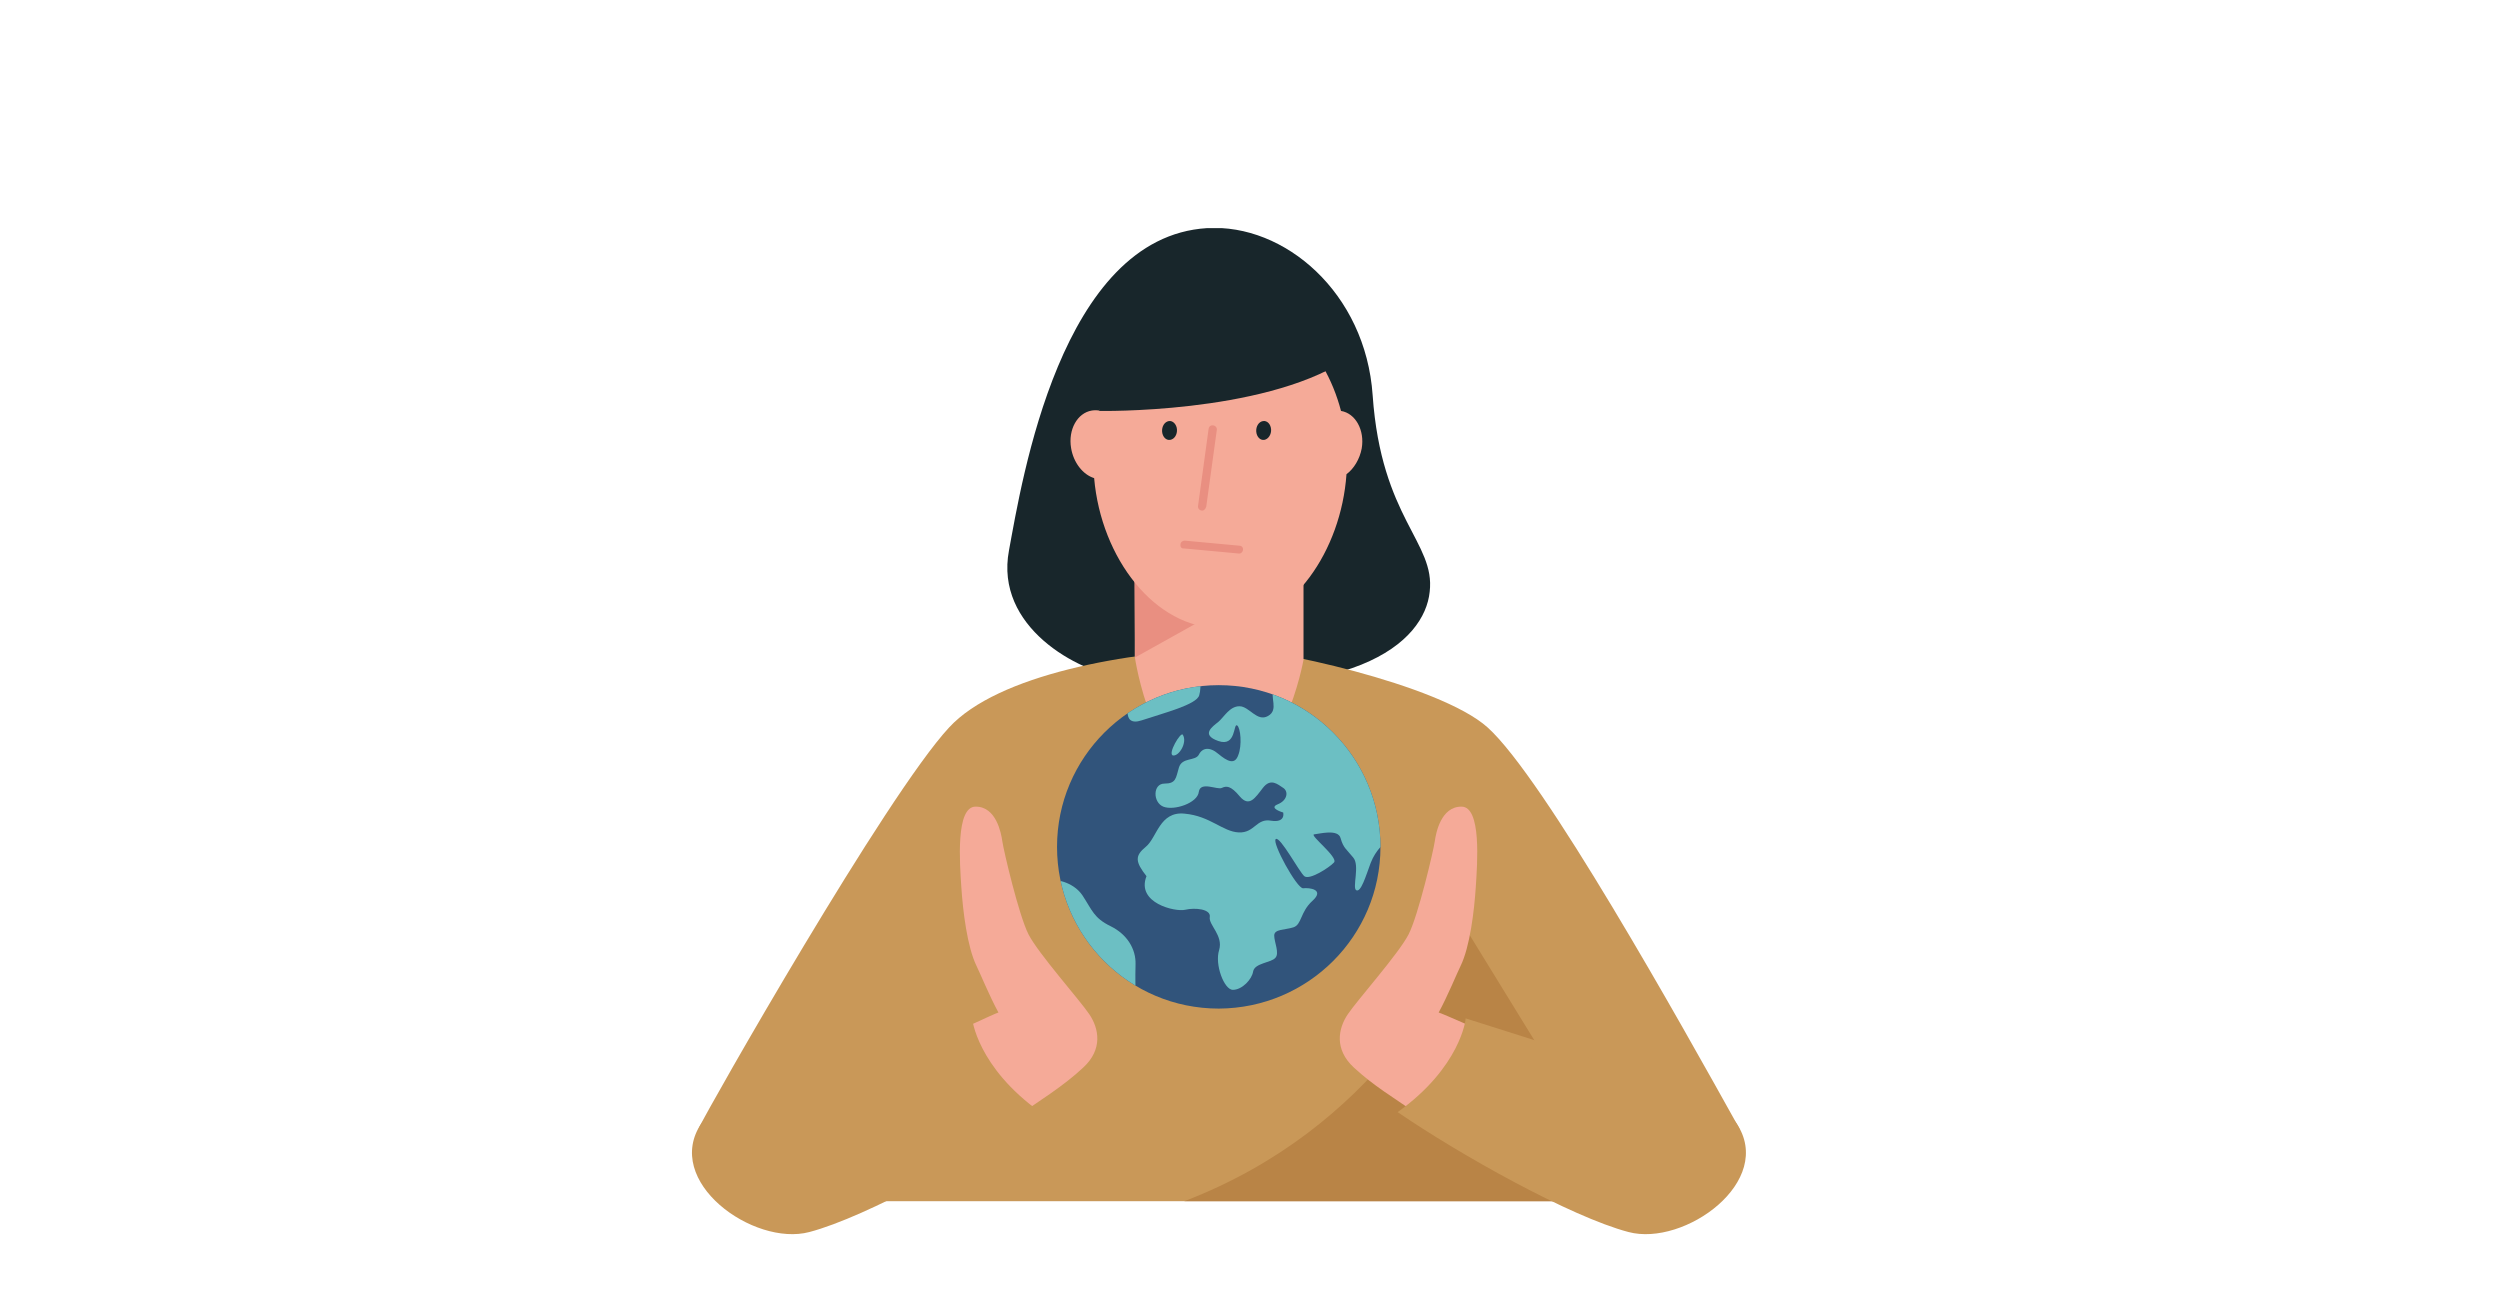 <?xml version="1.0" encoding="utf-8"?>
<!-- Generator: Adobe Illustrator 25.0.0, SVG Export Plug-In . SVG Version: 6.00 Build 0)  -->
<svg version="1.1" id="Layer_1" xmlns="http://www.w3.org/2000/svg" xmlns:xlink="http://www.w3.org/1999/xlink" x="0px" y="0px"
	 viewBox="0 0 640 331" style="enable-background:new 0 0 640 331;" xml:space="preserve">
<style type="text/css">
	.st0{clip-path:url(#SVGID_2_);fill:#18262B;}
	.st1{clip-path:url(#SVGID_2_);fill:#C99858;}
	.st2{fill:#B98446;}
	.st3{fill:#F5AA98;}
	.st4{fill:#E98F81;}
	.st5{fill:#18262B;}
	.st6{clip-path:url(#SVGID_4_);fill:#F5AA98;}
	.st7{clip-path:url(#SVGID_4_);fill:#C99858;}
	.st8{fill:#31547B;}
	.st9{clip-path:url(#SVGID_6_);fill:#6CBFC3;}
</style>
<g>
	<g>
		<defs>
			<rect id="SVGID_1_" x="177.1" y="58.4" width="269.9" height="257.6"/>
		</defs>
		<clipPath id="SVGID_2_">
			<use xlink:href="#SVGID_1_"  style="overflow:visible;"/>
		</clipPath>
		<path class="st0" d="M287.3,173.5c-11.4-1.5-32.7-13-29-32.6c3.3-17.8,13.2-80.2,50.7-82.5c19.8-1.2,40.6,16.5,42.4,42.8
			c2.2,31.6,16.1,37.6,14.6,50.3C364.7,164.2,346.9,181.2,287.3,173.5L287.3,173.5z"/>
		<path class="st1" d="M314.8,166c9.6-0.3,53.6,9.1,66,20.2c14.4,12.9,49.5,75.8,64.2,102.2c5.2,9.4-24.1,19.1-24.1,19.1H203.2
			c0,0-28.1-10.8-24.1-19.1c2.2-4.7,47.8-84.9,63.9-102.2C255.4,172.8,288.2,166.7,314.8,166L314.8,166z"/>
	</g>
	<path class="st2" d="M303.2,307.5h114.9l-42.4-69C371.3,248.1,352.5,288.6,303.2,307.5L303.2,307.5z"/>
	<path class="st3" d="M333.7,168.9v-29.5h-12.9h-8.2h-1h-21.1l0,28.7c0,0,4.5,31.4,21.1,31.4C328.3,199.5,333.7,168.9,333.7,168.9
		L333.7,168.9z"/>
	<polygon class="st4" points="290.4,144.2 290.6,168.3 327.7,147.6 290.4,144.2 	"/>
	<path class="st3" d="M313.9,160.6c0,0,0.1,0,0.1,0C314,160.7,314,160.7,313.9,160.6L313.9,160.6z M343.3,105.2
		C343.3,105.2,343.3,105.2,343.3,105.2C339,88.8,326.8,77,312.3,77c-10.4,0-19.6,6.1-25.6,15.6c-2.3,3.7-4.1,8-5.3,12.5
		c-0.6-0.1-1.3-0.1-1.9,0c-3.7,0.6-6.1,4.9-5.3,9.6c0.6,3.7,3,6.8,5.9,7.7c1.8,20.6,15.6,38.4,32.3,38.4c0.9,0,1.8-0.1,2.7-0.2
		c15.7-1.8,28.2-19.4,29.6-39.2c1.9-1.4,3.4-3.9,3.9-6.6C349.4,110.1,347,105.8,343.3,105.2L343.3,105.2z"/>
	<path class="st5" d="M321.6,110.5c-0.1-1.3,0.6-2.5,1.7-2.7c1.1-0.2,2,0.8,2.1,2.1c0.1,1.3-0.7,2.5-1.7,2.7
		C322.6,112.8,321.7,111.8,321.6,110.5L321.6,110.5z"/>
	<path class="st5" d="M297.5,110.5c-0.1-1.3,0.6-2.5,1.7-2.7c1-0.2,2,0.8,2.1,2.1c0.1,1.3-0.6,2.5-1.7,2.7
		C298.5,112.8,297.6,111.8,297.5,110.5L297.5,110.5z"/>
	<path class="st4" d="M307.6,130.7L307.6,130.7c-0.6-0.1-1-0.6-0.9-1.2l2.7-19.7c0.1-0.6,0.5-1,1.2-0.9c0.6,0.1,1,0.6,0.9,1.2
		l-2.7,19.6C308.6,130.4,308.1,130.8,307.6,130.7L307.6,130.7z"/>
	<path class="st4" d="M302.2,139.4L302.2,139.4c0-0.6,0.5-1,1.1-1l14,1.3c0.6,0,1,0.5,0.9,1.1c-0.1,0.6-0.6,1-1.1,0.9l-14-1.3
		C302.5,140.5,302.1,140,302.2,139.4L302.2,139.4z"/>
	<g>
		<defs>
			<rect id="SVGID_3_" x="177.1" y="58.4" width="269.9" height="257.6"/>
		</defs>
		<clipPath id="SVGID_4_">
			<use xlink:href="#SVGID_3_"  style="overflow:visible;"/>
		</clipPath>
		<path class="st6" d="M258.1,287.3c7.9-5.4,14.2-9.3,19.2-14c5.1-4.7,4-10,1.6-13.6c-2.4-3.6-13.1-15.6-15.6-20.5
			c-2.5-4.9-6.4-21.6-6.7-23.8c-0.3-2.2-1.6-8.9-6.8-8.9c-5.2-0.1-4.1,14.5-3.7,20.6c0.4,6.1,1.5,15.3,3.9,20.2
			c0.9,1.8,3.3,7.7,5.6,11.9c-1.3,0.4-10.8,5-12.5,5.5"/>
		<path class="st7" d="M266.3,284.7c-15.9,10.9-44.3,26.8-59.1,30.7c-14.3,3.8-37.7-13-27.6-27.9c4.8-7.1,52.2-21.3,69.3-26.8
			C248.8,260.8,250.2,273.2,266.3,284.7L266.3,284.7z"/>
		<path class="st6" d="M364.2,286.1c-7.9-5.4-12.5-8.1-17.6-12.8c-5.1-4.7-4-10-1.6-13.6c2.4-3.6,13.1-15.6,15.6-20.5
			c2.5-4.9,6.4-21.6,6.7-23.8c0.3-2.2,1.6-8.9,6.8-8.9c5.2-0.1,4.1,14.5,3.7,20.6c-0.4,6.1-1.5,15.3-3.9,20.2
			c-0.9,1.8-3.3,7.7-5.6,11.9c1.3,0.4,11,4.8,12.6,5.3"/>
		<path class="st7" d="M357.8,284.7c15.9,10.9,44.3,26.8,59.1,30.7c14.3,3.8,37.7-13,27.6-27.9c-4.8-7.1-52.2-21.3-69.3-26.8
			C375.3,260.8,373.9,273.2,357.8,284.7L357.8,284.7z"/>
	</g>
	<path class="st5" d="M281.4,105.2c0,0,41.3,0.8,62.9-12.9c12.8-8.1-21.4-24.5-21.4-24.5s-24.6-7.8-34.1,3.8
		C279.4,83.2,281.4,105.2,281.4,105.2L281.4,105.2z"/>
	<path class="st8" d="M353.4,216.8c0-22.8-18.5-41.4-41.4-41.4c-22.8,0-41.4,18.5-41.4,41.4s18.5,41.4,41.4,41.4
		C334.9,258.1,353.4,239.6,353.4,216.8L353.4,216.8z"/>
	<g>
		<defs>
			<path id="SVGID_5_" d="M353.4,216.8c0-22.8-18.5-41.4-41.4-41.4c-22.8,0-41.4,18.5-41.4,41.4s18.5,41.4,41.4,41.4
				C334.9,258.1,353.4,239.6,353.4,216.8L353.4,216.8z"/>
		</defs>
		<clipPath id="SVGID_6_">
			<use xlink:href="#SVGID_5_"  style="overflow:visible;"/>
		</clipPath>
		<path class="st9" d="M269.6,225.2c0,0,4.9,0.2,7.5,4c2.5,3.8,2.9,5.8,7.2,7.9c4.3,2.1,6.5,5.9,6.4,9.7c-0.1,3.8,0,6.5,0,6.5
			S271.6,251.3,269.6,225.2L269.6,225.2z"/>
		<path class="st9" d="M315.6,253.4c-2.2,0-4.7-6.5-3.5-10.2c1.1-3.7-2.7-6.4-2.4-8.4c0.4-2.1-3.8-2.5-6.3-1.9
			c-2.5,0.6-12.6-1.7-9.9-8.6c-2.9-3.7-3-5.2-0.2-7.5c2.9-2.3,3.5-9.2,10-8.5c6.5,0.6,9.7,4.6,13.8,4.8c4.1,0.2,4.5-3.7,8.3-3
			c3.8,0.6,3.1-2.1,3.1-2.1s-3.9-1.1-1.4-2.1c2.5-1,2.8-3.3,1.4-4.2c-1.4-0.9-3.2-2.6-5.2,0c-2,2.6-3.5,5-5.9,2.2
			c-2.4-2.9-3.5-2.7-4.6-2.2c-1.1,0.6-5.5-1.8-5.9,1c-0.3,2.9-6.4,4.9-9.1,3.8c-2.7-1.1-2.7-5.9,0.3-5.9s2.9-1.4,3.7-4.1
			c0.8-2.7,4.2-1.6,5.1-3.3c0.9-1.8,2.8-2.1,5-0.2c2.3,1.9,4.2,2.9,5.1,0.3c1-2.5,0.6-7-0.3-7.6c-1-0.6-0.2,5.6-4.8,4
			c-4.6-1.6-1.5-3.7,0-4.9c1.5-1.3,2.9-4,5.4-4c2.5,0,4.5,4.1,7.3,2.5c2.9-1.6,0.3-5,1.6-6.7c1.3-1.7,23.3,16.8,23.3,16.8l5.1,22.3
			c0,0-2.4,1.8-3.7,5.2c-1.3,3.5-2.5,7.6-3.7,7c-1.1-0.6,1-6.4-0.8-8.4c-1.7-2.1-2.5-2.4-3.2-4.9c-0.6-2.5-5.6-1.1-6.8-1
			c-1.2,0.2,6.3,5.9,5.1,7.2c-1.2,1.3-6.3,4.6-7.6,3.5c-1.3-1.1-6.2-10.3-7.3-9.5c-1.1,0.8,5.4,12.7,7,12.6c1.6-0.2,5.6,0.3,2.4,3.2
			c-3.2,2.9-2.7,6.1-4.9,6.8c-2.2,0.7-4.9,0.4-4.9,2.1c0,1.7,1.4,4.5,0.3,5.7c-1.1,1.3-5.3,1.3-5.7,3.5
			C320.5,250.7,318,253.4,315.6,253.4L315.6,253.4z"/>
		<path class="st9" d="M302.8,188.1c-0.5-0.9-4,5-2.5,5.3C301.9,193.6,304,190,302.8,188.1L302.8,188.1z"/>
		<path class="st9" d="M289.3,179c0,0-2.7,7.3,3,5.4c5.7-1.9,14-4,14.7-6.4c0.7-2.4,0-5.7,0-5.7L289.3,179L289.3,179z"/>
	</g>
</g>
</svg>
